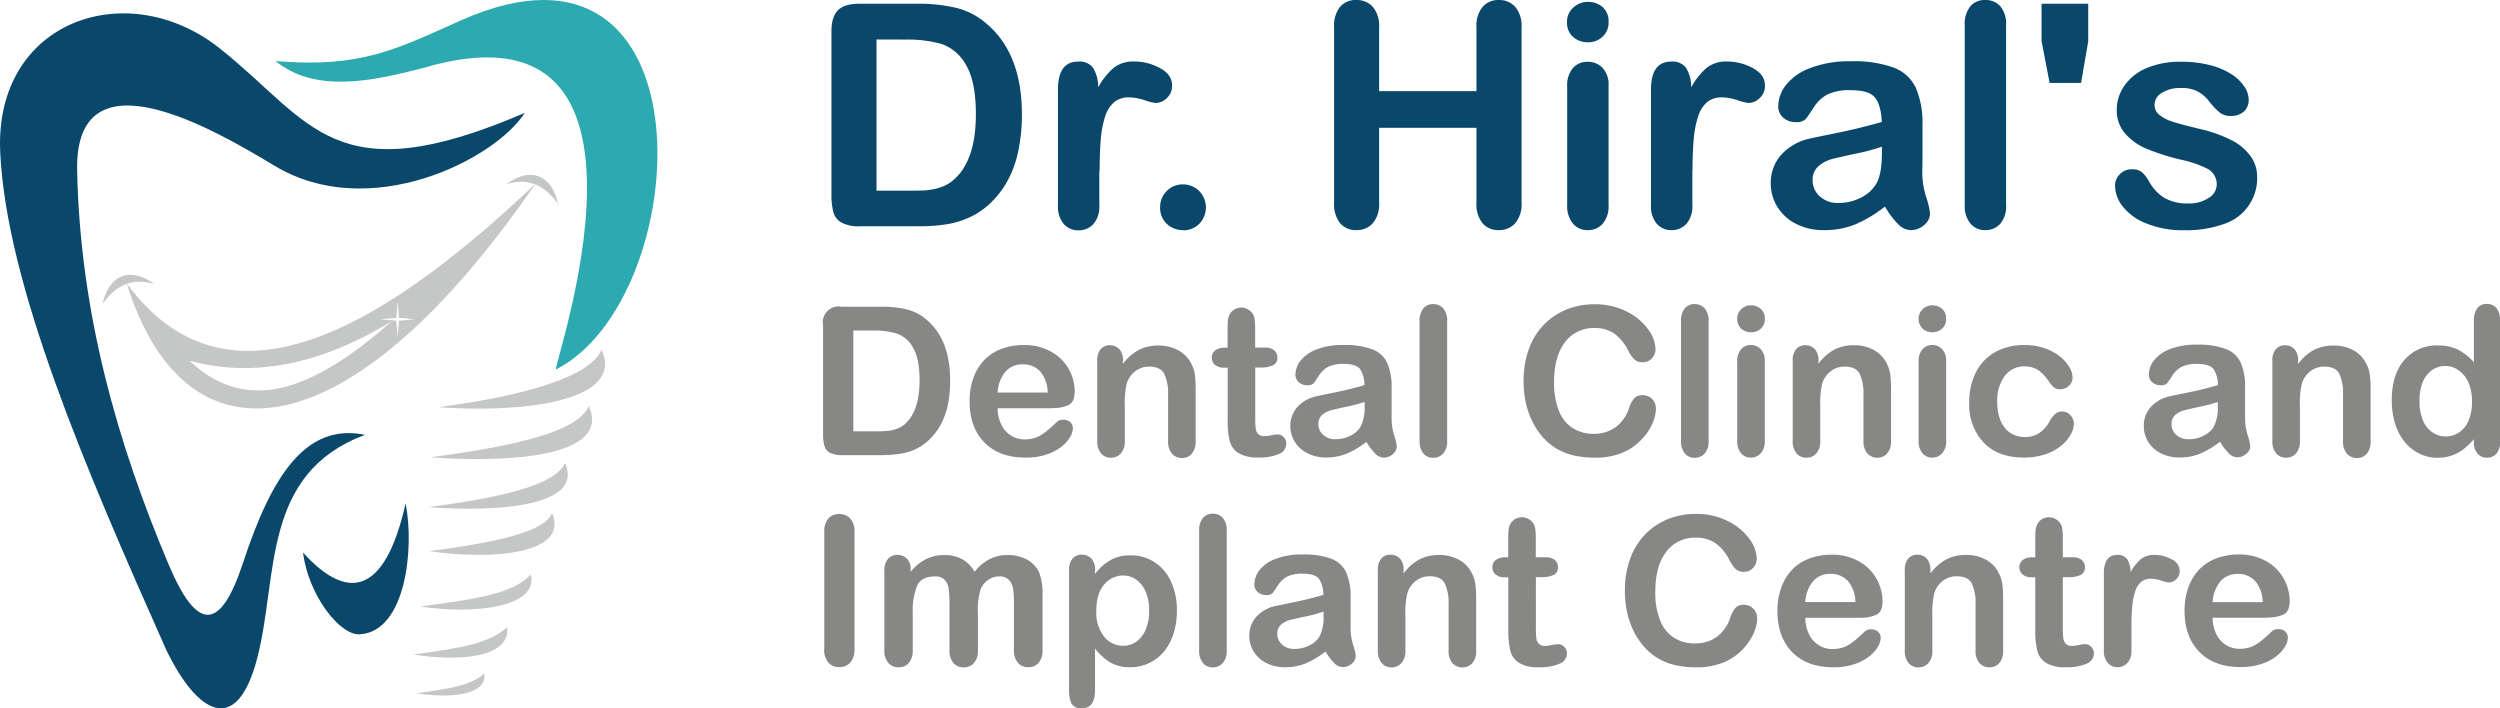 <svg id="Layer_1" data-name="Layer 1" xmlns="http://www.w3.org/2000/svg" viewBox="0 0 572.28 162.14"><title>hiral-dental-logo</title><path d="M208.15,20.29h13.46a36.18,36.18,0,0,1,9,1,16.54,16.54,0,0,1,6.82,3.65q8,6.82,8,20.73A40.94,40.94,0,0,1,244.6,54a24.81,24.81,0,0,1-2.47,6.83,21.13,21.13,0,0,1-4.28,5.44,17.52,17.52,0,0,1-4.49,2.95,20,20,0,0,1-5.23,1.56,40,40,0,0,1-6.31.45H208.37a8.45,8.45,0,0,1-4.25-.85,3.9,3.9,0,0,1-1.85-2.4,14.77,14.77,0,0,1-.44-4V26.61q0-3.33,1.49-4.83c1-1,2.61-1.49,4.83-1.49Zm4,8.18v34.6H220c1.71,0,3.06,0,4-.14a13.48,13.48,0,0,0,3-.69,8.43,8.43,0,0,0,2.71-1.57q5.17-4.38,5.18-15.09,0-7.55-2.28-11.31A10.19,10.19,0,0,0,227,29.49a28.26,28.26,0,0,0-8.07-1Zm51,30v7.92a6.1,6.1,0,0,1-1.35,4.32,4.5,4.5,0,0,1-3.43,1.45,4.36,4.36,0,0,1-3.37-1.46,6.23,6.23,0,0,1-1.32-4.31V39.92c0-4.26,1.55-6.39,4.62-6.39A3.82,3.82,0,0,1,261.74,35a8.27,8.27,0,0,1,1.15,4.43A16.47,16.47,0,0,1,266.38,35a7.22,7.22,0,0,1,4.78-1.49A12.19,12.19,0,0,1,277,35c1.87,1,2.81,2.33,2.81,4a3.75,3.75,0,0,1-1.2,2.88A3.68,3.68,0,0,1,276,43a11.8,11.8,0,0,1-2.51-.64,11.77,11.77,0,0,0-3.54-.64,5.21,5.21,0,0,0-3.4,1.09,7.16,7.16,0,0,0-2.06,3.25,23.4,23.4,0,0,0-1,5.13c-.17,2-.27,4.39-.27,7.24Zm19.16,13.69A5.3,5.3,0,0,0,286,70.7a5.39,5.39,0,0,0,0-7.55,5.16,5.16,0,0,0-3.74-1.51,5,5,0,0,0-3.69,1.53,5.06,5.06,0,0,0-1.5,3.66,5,5,0,0,0,1.57,3.89,5.38,5.38,0,0,0,3.71,1.39ZM327.2,25.68V40.29h22.28V25.68A6.8,6.8,0,0,1,350.89,21a4.72,4.72,0,0,1,3.7-1.57A4.89,4.89,0,0,1,358.35,21a6.72,6.72,0,0,1,1.45,4.71V65.82a6.7,6.7,0,0,1-1.46,4.72,4.88,4.88,0,0,1-3.75,1.57,4.68,4.68,0,0,1-3.72-1.58,6.94,6.94,0,0,1-1.39-4.71V48.69H327.2V65.82a6.7,6.7,0,0,1-1.46,4.72A4.88,4.88,0,0,1,322,72.11a4.72,4.72,0,0,1-3.73-1.58,7,7,0,0,1-1.38-4.71V25.68A6.94,6.94,0,0,1,318.25,21,4.71,4.71,0,0,1,322,19.43,4.91,4.91,0,0,1,325.75,21a6.74,6.74,0,0,1,1.45,4.71Zm52.52,13.23V66.34a6.14,6.14,0,0,1-1.35,4.31,4.47,4.47,0,0,1-3.43,1.46,4.26,4.26,0,0,1-3.38-1.5,6.29,6.29,0,0,1-1.31-4.27V39.2A6.09,6.09,0,0,1,371.56,35a4.36,4.36,0,0,1,3.38-1.42A4.51,4.51,0,0,1,378.37,35a5.54,5.54,0,0,1,1.35,4ZM375,29.11a5,5,0,0,1-3.39-1.21,4.31,4.31,0,0,1-1.4-3.44,4.26,4.26,0,0,1,1.44-3.3,4.88,4.88,0,0,1,3.35-1.3A5,5,0,0,1,378.3,21a4.23,4.23,0,0,1,1.42,3.43,4.32,4.32,0,0,1-1.39,3.42A4.77,4.77,0,0,1,375,29.11Zm23.9,29.31v7.92a6.1,6.1,0,0,1-1.35,4.32,4.5,4.5,0,0,1-3.43,1.45,4.36,4.36,0,0,1-3.37-1.46,6.23,6.23,0,0,1-1.32-4.31V39.92c0-4.26,1.55-6.39,4.62-6.39A3.81,3.81,0,0,1,397.48,35a8.27,8.27,0,0,1,1.15,4.43A16.47,16.47,0,0,1,402.12,35a7.22,7.22,0,0,1,4.78-1.49A12.19,12.19,0,0,1,412.71,35c1.87,1,2.81,2.33,2.81,4a3.75,3.75,0,0,1-1.2,2.88A3.68,3.68,0,0,1,411.73,43a11.8,11.8,0,0,1-2.51-.64,11.77,11.77,0,0,0-3.54-.64,5.21,5.21,0,0,0-3.4,1.09,7.16,7.16,0,0,0-2.06,3.25,23.44,23.44,0,0,0-1,5.13c-.18,2-.28,4.39-.28,7.24Zm44,8.36a29.81,29.81,0,0,1-6.66,4,18.71,18.71,0,0,1-7.21,1.33,13.69,13.69,0,0,1-6.42-1.45,10.53,10.53,0,0,1-4.26-3.9,10.13,10.13,0,0,1-1.5-5.35,9.51,9.51,0,0,1,2.47-6.63,12.31,12.31,0,0,1,6.8-3.69c.59-.15,2.09-.46,4.47-.94s4.44-.93,6.14-1.34,3.54-.89,5.54-1.47q-.18-3.77-1.51-5.51c-.9-1.17-2.74-1.75-5.55-1.75a11.57,11.57,0,0,0-5.44,1,8.77,8.77,0,0,0-3.13,3c-.86,1.34-1.48,2.22-1.84,2.66a3.09,3.09,0,0,1-2.31.64,4,4,0,0,1-2.76-1,3.3,3.3,0,0,1-1.17-2.62,8.09,8.09,0,0,1,1.77-4.87A12.66,12.66,0,0,1,425.9,35a24.69,24.69,0,0,1,9.36-1.54,26.4,26.4,0,0,1,9.84,1.49,9.15,9.15,0,0,1,5,4.67,20.55,20.55,0,0,1,1.48,8.48c0,2.24,0,4.12,0,5.68s0,3.28-.05,5.18a19.18,19.18,0,0,0,.89,5.58,17.32,17.32,0,0,1,.88,3.72A3.46,3.46,0,0,1,452,70.91a4.66,4.66,0,0,1-3.12,1.2A4.17,4.17,0,0,1,446,70.74a20,20,0,0,1-3-4ZM442.31,53a44.87,44.87,0,0,1-6.07,1.61c-2.64.57-4.48,1-5.5,1.26a7.67,7.67,0,0,0-2.92,1.57,4,4,0,0,0-1.39,3.26,4.82,4.82,0,0,0,1.64,3.67,6,6,0,0,0,4.27,1.52,11.1,11.1,0,0,0,5.19-1.24A8.25,8.25,0,0,0,441,61.49q1.29-2.16,1.29-7.11V53Zm18.94,13.31V25.2a6.43,6.43,0,0,1,1.27-4.31,4.31,4.31,0,0,1,3.42-1.46,4.51,4.51,0,0,1,3.47,1.45,6.23,6.23,0,0,1,1.31,4.32V66.34a6.14,6.14,0,0,1-1.34,4.32,4.49,4.49,0,0,1-3.44,1.45,4.26,4.26,0,0,1-3.38-1.5,6.29,6.29,0,0,1-1.31-4.27Zm26.63-27.9h-7.2l-1.84-9.56V20.29h10.68v8.59l-1.64,9.56Zm40.3,21.28a11,11,0,0,1-7.56,11,25.29,25.29,0,0,1-9.08,1.44,22,22,0,0,1-8.76-1.57,12.69,12.69,0,0,1-5.39-3.9,7.88,7.88,0,0,1-1.73-4.7,3.61,3.61,0,0,1,1.12-2.67,3.74,3.74,0,0,1,2.81-1.11,3.31,3.31,0,0,1,2.29.73,8,8,0,0,1,1.53,2,10.31,10.31,0,0,0,3.49,3.79A10.45,10.45,0,0,0,512.44,66a8,8,0,0,0,4.66-1.27,3.57,3.57,0,0,0,1.83-2.91A4,4,0,0,0,517,58.16,23.92,23.92,0,0,0,510.8,56a52,52,0,0,1-8-2.55,13.2,13.2,0,0,1-4.91-3.54,8.06,8.06,0,0,1-1.84-5.38,9.64,9.64,0,0,1,1.69-5.4,11.71,11.71,0,0,1,5-4.05,19.34,19.34,0,0,1,8-1.51,25.66,25.66,0,0,1,6.61.76,16.43,16.43,0,0,1,4.9,2.05,9.92,9.92,0,0,1,3,2.86,5.5,5.5,0,0,1,1,3.06,3.53,3.53,0,0,1-1.1,2.67,4.32,4.32,0,0,1-3.11,1,3.82,3.82,0,0,1-2.49-.83,17.34,17.34,0,0,1-2.35-2.5,8.26,8.26,0,0,0-2.53-2.23,7.93,7.93,0,0,0-4-.83,7.76,7.76,0,0,0-4.27,1.09,3.22,3.22,0,0,0-1.7,2.74,2.93,2.93,0,0,0,1.25,2.44,10.27,10.27,0,0,0,3.37,1.59q2.12.63,5.84,1.53a30.56,30.56,0,0,1,7.21,2.58,11.87,11.87,0,0,1,4.23,3.53A7.77,7.77,0,0,1,528.18,59.72Z" transform="translate(-11.5 -19.43)" style="fill:#09476b;fill-rule:evenodd"/><path d="M204.17,89.64h9a24.35,24.35,0,0,1,6,.64,11.09,11.09,0,0,1,4.55,2.44Q229,97.27,229,106.54a27.4,27.4,0,0,1-.53,5.58,16.65,16.65,0,0,1-1.65,4.56,14.2,14.2,0,0,1-2.85,3.63,11.87,11.87,0,0,1-3,2,13.07,13.07,0,0,1-3.49,1,26.68,26.68,0,0,1-4.21.3h-9a5.75,5.75,0,0,1-2.83-.56,2.63,2.63,0,0,1-1.23-1.6,9.85,9.85,0,0,1-.3-2.68V93.85a3.61,3.61,0,0,1,4.22-4.21Zm2.67,5.45v23.07h5.21a26.78,26.78,0,0,0,2.69-.1,8.24,8.24,0,0,0,2-.46,5.49,5.49,0,0,0,1.8-1Q222,113.64,222,106.5q0-5-1.52-7.54a6.78,6.78,0,0,0-3.74-3.19,18.74,18.74,0,0,0-5.38-.68Zm45.41,17.8H239.87a8.51,8.51,0,0,0,.87,3.8,5.84,5.84,0,0,0,5.34,3.32,7.41,7.41,0,0,0,2.07-.27,6.22,6.22,0,0,0,1.82-.83,12,12,0,0,0,1.62-1.22c.5-.44,1.14-1,1.93-1.76a2.08,2.08,0,0,1,1.39-.42,2.28,2.28,0,0,1,1.58.54,1.91,1.91,0,0,1,.6,1.5,4.2,4.2,0,0,1-.67,2,8.05,8.05,0,0,1-2,2.19,11.6,11.6,0,0,1-3.41,1.75,14.73,14.73,0,0,1-4.71.69q-6.09,0-9.47-3.48t-3.38-9.42a15.68,15.68,0,0,1,.83-5.21,11.5,11.5,0,0,1,2.43-4.11,10.54,10.54,0,0,1,3.94-2.63,14.09,14.09,0,0,1,5.18-.91,12.29,12.29,0,0,1,6.36,1.56,10.24,10.24,0,0,1,4,4,10.65,10.65,0,0,1,1.32,5.06c0,1.58-.46,2.62-1.37,3.1a8.66,8.66,0,0,1-3.84.7Zm-12.38-3.61h11.47a7.68,7.68,0,0,0-1.75-4.85,5.26,5.26,0,0,0-4-1.6,5.08,5.08,0,0,0-3.89,1.63,8.16,8.16,0,0,0-1.84,4.82ZM268.53,102v.77a11,11,0,0,1,3.65-3.24,9.7,9.7,0,0,1,4.56-1,9.16,9.16,0,0,1,4.47,1.09,6.86,6.86,0,0,1,3,3.08,7.47,7.47,0,0,1,.81,2.51,26.47,26.47,0,0,1,.18,3.42v11.78a4.17,4.17,0,0,1-.87,2.87,2.86,2.86,0,0,1-2.26,1,3,3,0,0,1-2.3-1,4.17,4.17,0,0,1-.88-2.85V109.79A10.58,10.58,0,0,0,278,105c-.58-1.1-1.73-1.65-3.46-1.65a5.13,5.13,0,0,0-3.09,1,5.77,5.77,0,0,0-2,2.77,19.65,19.65,0,0,0-.47,5.28v7.93a4.12,4.12,0,0,1-.89,2.88,3,3,0,0,1-2.29,1,2.87,2.87,0,0,1-2.25-1,4.17,4.17,0,0,1-.88-2.85V102.05a4,4,0,0,1,.78-2.69,2.74,2.74,0,0,1,2.16-.9,2.92,2.92,0,0,1,1.5.4,2.74,2.74,0,0,1,1.07,1.18,4.16,4.16,0,0,1,.41,1.92ZM291.81,99h.7v-3.8c0-1,0-1.82.08-2.4a3.39,3.39,0,0,1,.45-1.49,2.73,2.73,0,0,1,1.07-1.06,3,3,0,0,1,1.55-.41,3.1,3.1,0,0,1,2.16.9,2.72,2.72,0,0,1,.83,1.48,14,14,0,0,1,.17,2.47V99h2.32a3,3,0,0,1,2.05.64,2.09,2.09,0,0,1,.71,1.62,1.82,1.82,0,0,1-1,1.79,6.48,6.48,0,0,1-2.88.51h-1.18v11.62a19,19,0,0,0,.1,2.29,2.28,2.28,0,0,0,.56,1.3,1.93,1.93,0,0,0,1.48.5,8.15,8.15,0,0,0,1.5-.2,8,8,0,0,1,1.48-.2,1.91,1.91,0,0,1,1.38.62,2.07,2.07,0,0,1,.61,1.52,2.52,2.52,0,0,1-1.66,2.33,11.16,11.16,0,0,1-4.8.81,8.3,8.3,0,0,1-4.49-1,4.63,4.63,0,0,1-2-2.76,19,19,0,0,1-.47-4.7V103.59h-.83a3,3,0,0,1-2.09-.65,2.12,2.12,0,0,1-.72-1.65,2,2,0,0,1,.75-1.62,3.34,3.34,0,0,1,2.19-.64Zm32.44,21.6a19.8,19.8,0,0,1-4.44,2.67,12.53,12.53,0,0,1-4.81.88,9.15,9.15,0,0,1-4.28-1,7.08,7.08,0,0,1-2.84-2.6,6.82,6.82,0,0,1-1-3.57,6.35,6.35,0,0,1,1.64-4.42,8.22,8.22,0,0,1,4.53-2.46c.4-.1,1.4-.3,3-.63s2.95-.61,4.09-.89,2.36-.59,3.69-1a6.53,6.53,0,0,0-1-3.67c-.6-.78-1.82-1.17-3.7-1.17a7.67,7.67,0,0,0-3.62.67,5.82,5.82,0,0,0-2.09,2c-.58.89-1,1.48-1.22,1.77a2,2,0,0,1-1.55.43,2.68,2.68,0,0,1-1.84-.69,2.24,2.24,0,0,1-.77-1.75A5.4,5.4,0,0,1,309.2,102a8.53,8.53,0,0,1,3.69-2.59,16.63,16.63,0,0,1,6.24-1,17.8,17.8,0,0,1,6.56,1,6.13,6.13,0,0,1,3.37,3.12,13.75,13.75,0,0,1,1,5.66c0,1.48,0,2.74,0,3.78s0,2.19,0,3.45a12.85,12.85,0,0,0,.59,3.72,11.17,11.17,0,0,1,.59,2.48,2.3,2.3,0,0,1-.91,1.77,3.07,3.07,0,0,1-2.08.8,2.81,2.81,0,0,1-1.93-.91,13.2,13.2,0,0,1-2-2.64Zm-.42-9.16a30.65,30.65,0,0,1-4,1.07c-1.77.38-3,.67-3.67.84a5.15,5.15,0,0,0-1.95,1,2.7,2.7,0,0,0-.92,2.18,3.18,3.18,0,0,0,1.09,2.44,4,4,0,0,0,2.85,1,7.35,7.35,0,0,0,3.45-.83,5.44,5.44,0,0,0,2.33-2.12,9.75,9.75,0,0,0,.86-4.74v-.9Zm12.63,8.87V92.91a4.24,4.24,0,0,1,.85-2.87,2.84,2.84,0,0,1,2.27-1,3,3,0,0,1,2.31,1,4.12,4.12,0,0,1,.88,2.88v27.43a4.12,4.12,0,0,1-.89,2.88,3,3,0,0,1-2.3,1,2.86,2.86,0,0,1-2.25-1,4.22,4.22,0,0,1-.87-2.85Zm54.11-7.46a8.9,8.9,0,0,1-.8,3.51,12.43,12.43,0,0,1-2.52,3.7,12.77,12.77,0,0,1-4.37,3,15.91,15.91,0,0,1-6.22,1.13,21.88,21.88,0,0,1-4.89-.5,13.77,13.77,0,0,1-4-1.59,13.63,13.63,0,0,1-3.31-2.83,17.08,17.08,0,0,1-2.29-3.58,18.63,18.63,0,0,1-1.42-4.23,22.85,22.85,0,0,1-.48-4.78,21,21,0,0,1,1.2-7.34,15.58,15.58,0,0,1,3.41-5.55,15.12,15.12,0,0,1,5.22-3.51,16.94,16.94,0,0,1,6.37-1.2,15.91,15.91,0,0,1,7.35,1.64,13.2,13.2,0,0,1,4.93,4.07,8,8,0,0,1,1.72,4.57,3,3,0,0,1-.84,2.09,2.63,2.63,0,0,1-2,.9,2.79,2.79,0,0,1-2-.63,8.06,8.06,0,0,1-1.47-2.16A10.64,10.64,0,0,0,381,95.77a7.75,7.75,0,0,0-4.48-1.25,8.16,8.16,0,0,0-6.76,3.22c-1.67,2.15-2.51,5.21-2.51,9.16a17.1,17.1,0,0,0,1.11,6.6,8.36,8.36,0,0,0,3.15,3.93,8.75,8.75,0,0,0,4.78,1.3,8.28,8.28,0,0,0,5-1.48,8.81,8.81,0,0,0,3.1-4.32,7.11,7.11,0,0,1,1.09-2.19,2.45,2.45,0,0,1,2.08-.85,2.93,2.93,0,0,1,2.11.86,2.87,2.87,0,0,1,.88,2.13Zm5.74,7.46V92.91a4.24,4.24,0,0,1,.85-2.87,2.84,2.84,0,0,1,2.27-1,3,3,0,0,1,2.31,1,4.12,4.12,0,0,1,.88,2.88v27.43a4.12,4.12,0,0,1-.89,2.88,3,3,0,0,1-2.3,1,2.86,2.86,0,0,1-2.25-1,4.22,4.22,0,0,1-.87-2.85Zm19.17-18.29v18.29a4.08,4.08,0,0,1-.9,2.87,3,3,0,0,1-2.29,1,2.86,2.86,0,0,1-2.25-1,4.22,4.22,0,0,1-.87-2.85v-18.1a4.06,4.06,0,0,1,.87-2.83,2.92,2.92,0,0,1,2.25-1,3,3,0,0,1,2.29,1,3.69,3.69,0,0,1,.9,2.64Zm-3.12-6.53a3.35,3.35,0,0,1-2.26-.81,3.14,3.14,0,0,1,0-4.49,3.21,3.21,0,0,1,2.23-.87,3.31,3.31,0,0,1,2.17.78,2.79,2.79,0,0,1,1,2.29,2.92,2.92,0,0,1-.92,2.28,3.24,3.24,0,0,1-2.2.82Zm15.4,6.44v.77a11,11,0,0,1,3.65-3.24,9.7,9.7,0,0,1,4.56-1,9.19,9.19,0,0,1,4.47,1.09,6.86,6.86,0,0,1,2.95,3.08,7.7,7.7,0,0,1,.81,2.51,26.47,26.47,0,0,1,.18,3.42v11.78a4.17,4.17,0,0,1-.87,2.87,2.89,2.89,0,0,1-2.26,1,3,3,0,0,1-2.3-1,4.17,4.17,0,0,1-.88-2.85V109.79a10.58,10.58,0,0,0-.87-4.79c-.58-1.1-1.73-1.65-3.46-1.65a5.1,5.1,0,0,0-3.09,1,5.77,5.77,0,0,0-2,2.77,19.65,19.65,0,0,0-.47,5.28v7.93a4.12,4.12,0,0,1-.89,2.88,3,3,0,0,1-2.3,1,2.85,2.85,0,0,1-2.24-1,4.17,4.17,0,0,1-.88-2.85V102.05a4,4,0,0,1,.78-2.69,2.73,2.73,0,0,1,2.15-.9,3,3,0,0,1,1.51.4,2.8,2.8,0,0,1,1.07,1.18,4.16,4.16,0,0,1,.41,1.92Zm29.24.09v18.29a4.08,4.08,0,0,1-.9,2.87,3,3,0,0,1-2.28,1,2.86,2.86,0,0,1-2.26-1,4.28,4.28,0,0,1-.87-2.85v-18.1a4.11,4.11,0,0,1,.87-2.83,2.93,2.93,0,0,1,2.26-1,3,3,0,0,1,2.28,1,3.69,3.69,0,0,1,.9,2.64Zm-3.12-6.53a3.31,3.31,0,0,1-2.25-.81,3.13,3.13,0,0,1,0-4.49,3.21,3.21,0,0,1,2.23-.87,3.35,3.35,0,0,1,2.18.78,2.82,2.82,0,0,1,.94,2.29,2.88,2.88,0,0,1-.92,2.28,3.24,3.24,0,0,1-2.2.82Zm32.36,20.84a5.34,5.34,0,0,1-.71,2.52,8.36,8.36,0,0,1-2.15,2.56,11,11,0,0,1-3.65,2,15.33,15.33,0,0,1-5,.75q-5.86,0-9.15-3.42a12.64,12.64,0,0,1-3.3-9.17,15.15,15.15,0,0,1,1.51-6.88,10.81,10.81,0,0,1,4.36-4.62A13.47,13.47,0,0,1,475,98.42a13.23,13.23,0,0,1,4.5.72A11.71,11.71,0,0,1,483,101a9,9,0,0,1,2.17,2.42,4.81,4.81,0,0,1,.76,2.41,2.53,2.53,0,0,1-.85,1.93,2.9,2.9,0,0,1-2.05.78,2.08,2.08,0,0,1-1.31-.4,7,7,0,0,1-1.17-1.31,9.66,9.66,0,0,0-2.42-2.64,5.53,5.53,0,0,0-3.21-.88,5.43,5.43,0,0,0-4.51,2.19,9.41,9.41,0,0,0-1.72,6,11.72,11.72,0,0,0,.44,3.28,7.2,7.2,0,0,0,1.28,2.55,5.35,5.35,0,0,0,2,1.59,6,6,0,0,0,2.6.55,5.81,5.81,0,0,0,3.25-.88,7.59,7.59,0,0,0,2.4-2.69,6,6,0,0,1,1.25-1.66,2.39,2.39,0,0,1,1.65-.61,2.44,2.44,0,0,1,1.92.89,2.84,2.84,0,0,1,.76,1.87Zm33.36,4.27a19.58,19.58,0,0,1-4.44,2.67,12.49,12.49,0,0,1-4.81.88,9.15,9.15,0,0,1-4.28-1,7,7,0,0,1-2.83-2.6,6.73,6.73,0,0,1-1-3.57,6.35,6.35,0,0,1,1.64-4.42,8.21,8.21,0,0,1,4.54-2.46c.39-.1,1.39-.3,3-.63s3-.61,4.09-.89,2.36-.59,3.69-1a6.62,6.62,0,0,0-1-3.67c-.61-.78-1.83-1.17-3.71-1.17a7.67,7.67,0,0,0-3.62.67,5.82,5.82,0,0,0-2.09,2c-.57.89-1,1.48-1.22,1.77a2,2,0,0,1-1.54.43,2.69,2.69,0,0,1-1.85-.69,2.24,2.24,0,0,1-.77-1.75,5.35,5.35,0,0,1,1.18-3.25,8.44,8.44,0,0,1,3.68-2.59,16.63,16.63,0,0,1,6.24-1,17.8,17.8,0,0,1,6.56,1,6.13,6.13,0,0,1,3.37,3.12,13.75,13.75,0,0,1,1,5.66c0,1.48,0,2.74,0,3.78s0,2.19,0,3.45a12.85,12.85,0,0,0,.59,3.72,11.17,11.17,0,0,1,.59,2.48,2.3,2.3,0,0,1-.91,1.77,3.07,3.07,0,0,1-2.08.8,2.77,2.77,0,0,1-1.92-.91,12.84,12.84,0,0,1-2-2.64Zm-.42-9.16a30.65,30.65,0,0,1-4,1.07c-1.76.38-3,.67-3.67.84a5.15,5.15,0,0,0-2,1,2.73,2.73,0,0,0-.92,2.18,3.18,3.18,0,0,0,1.09,2.44,4,4,0,0,0,2.85,1,7.33,7.33,0,0,0,3.45-.83,5.44,5.44,0,0,0,2.33-2.12,9.75,9.75,0,0,0,.86-4.74v-.9ZM537.54,102v.77a11,11,0,0,1,3.65-3.24,9.7,9.7,0,0,1,4.56-1,9.23,9.23,0,0,1,4.48,1.09,6.89,6.89,0,0,1,2.94,3.08,7.47,7.47,0,0,1,.81,2.51,26.47,26.47,0,0,1,.18,3.42v11.78a4.17,4.17,0,0,1-.87,2.87,2.86,2.86,0,0,1-2.26,1,3,3,0,0,1-2.3-1,4.17,4.17,0,0,1-.88-2.85V109.79A10.58,10.58,0,0,0,547,105c-.58-1.1-1.73-1.65-3.46-1.65a5.13,5.13,0,0,0-3.09,1,5.77,5.77,0,0,0-2,2.77,19.65,19.65,0,0,0-.47,5.28v7.93a4.12,4.12,0,0,1-.89,2.88,3,3,0,0,1-2.29,1,2.89,2.89,0,0,1-2.25-1,4.17,4.17,0,0,1-.88-2.85V102.05a4,4,0,0,1,.78-2.69,2.74,2.74,0,0,1,2.16-.9,2.92,2.92,0,0,1,1.5.4,2.74,2.74,0,0,1,1.07,1.18,4.16,4.16,0,0,1,.41,1.92Zm40.26,18.61v-.63a15.68,15.68,0,0,1-2.52,2.38,9.42,9.42,0,0,1-2.69,1.39,10,10,0,0,1-3.16.47,9.32,9.32,0,0,1-4.2-1,9.71,9.71,0,0,1-3.36-2.75,12.48,12.48,0,0,1-2.14-4.19,18.07,18.07,0,0,1-.73-5.21q0-5.92,2.9-9.25a9.67,9.67,0,0,1,7.62-3.31,10.29,10.29,0,0,1,4.61.94,12.84,12.84,0,0,1,3.67,2.9V93a4.81,4.81,0,0,1,.77-3,2.66,2.66,0,0,1,2.22-1A2.78,2.78,0,0,1,583,90a4.14,4.14,0,0,1,.78,2.7v27.89a3.86,3.86,0,0,1-.84,2.71,2.82,2.82,0,0,1-2.15.9,2.75,2.75,0,0,1-2.15-.94,3.87,3.87,0,0,1-.84-2.67Zm-12.44-9.29a10.9,10.9,0,0,0,.8,4.39,6.05,6.05,0,0,0,2.19,2.71,5.42,5.42,0,0,0,3,.92,5.67,5.67,0,0,0,3-.87,6.07,6.07,0,0,0,2.2-2.66,10.92,10.92,0,0,0,.82-4.49,10.59,10.59,0,0,0-.82-4.33,6.46,6.46,0,0,0-2.23-2.78,5.22,5.22,0,0,0-3.07-1,5.15,5.15,0,0,0-3.1,1,6.43,6.43,0,0,0-2.12,2.82A11.54,11.54,0,0,0,565.36,111.28Z" transform="translate(-11.5 -19.43)" style="fill:#878786;fill-rule:evenodd"/><path d="M200.19,168V141.22a4.5,4.5,0,0,1,.95-3.12,3.17,3.17,0,0,1,2.46-1,3.27,3.27,0,0,1,2.51,1,4.47,4.47,0,0,1,1,3.14V168a4.49,4.49,0,0,1-1,3.14,3.25,3.25,0,0,1-2.51,1,3.16,3.16,0,0,1-2.44-1,4.54,4.54,0,0,1-1-3.14Zm35.17-8.21v8.41a4.28,4.28,0,0,1-.91,3,3,3,0,0,1-2.38,1,3,3,0,0,1-2.32-1,4.33,4.33,0,0,1-.9-3V158.1a31.77,31.77,0,0,0-.16-3.7,4,4,0,0,0-.88-2.17,2.84,2.84,0,0,0-2.28-.85q-3.1,0-4.09,2.14a15.05,15.05,0,0,0-1,6.11v8.55a4.4,4.4,0,0,1-.89,3,3,3,0,0,1-2.34,1,3,3,0,0,1-2.35-1,4.3,4.3,0,0,1-.92-3v-18.1a4,4,0,0,1,.83-2.71,2.75,2.75,0,0,1,2.16-.92,2.93,2.93,0,0,1,2.16.87,3.2,3.2,0,0,1,.87,2.39v.61a10.89,10.89,0,0,1,3.52-2.9,9.25,9.25,0,0,1,4.17-.93,8.34,8.34,0,0,1,4.1.95,7.4,7.4,0,0,1,2.83,2.88,10.92,10.92,0,0,1,3.43-2.88,8.71,8.71,0,0,1,4.06-.95,9.22,9.22,0,0,1,4.47,1,6.61,6.61,0,0,1,2.81,2.92,13.62,13.62,0,0,1,.8,5.4v12.35a4.33,4.33,0,0,1-.9,3,3,3,0,0,1-2.38,1,3,3,0,0,1-2.35-1,4.3,4.3,0,0,1-.92-3V157.54a23.68,23.68,0,0,0-.17-3.26,3.81,3.81,0,0,0-.94-2.07,3,3,0,0,0-2.32-.83,4.21,4.21,0,0,0-2.38.75,5.05,5.05,0,0,0-1.75,2,15.67,15.67,0,0,0-.69,5.65Zm26.8-9.76v.76a12.57,12.57,0,0,1,3.71-3.24,9,9,0,0,1,4.35-1A10.05,10.05,0,0,1,275.6,148a10.4,10.4,0,0,1,3.88,4.4,15.39,15.39,0,0,1,1.42,6.86,16.65,16.65,0,0,1-.82,5.36,12,12,0,0,1-2.26,4.11,10,10,0,0,1-7.6,3.44,8.88,8.88,0,0,1-4.55-1.09,13.09,13.09,0,0,1-3.51-3.2v9.51q0,4.17-3,4.17a2.42,2.42,0,0,1-2.36-1.07,6.75,6.75,0,0,1-.58-3.14V150a4,4,0,0,1,.79-2.7,2.73,2.73,0,0,1,2.15-.89,2.87,2.87,0,0,1,2.19.91,3.82,3.82,0,0,1,.85,2.65Zm12.39,9.2a10.91,10.91,0,0,0-.77-4.3,6.36,6.36,0,0,0-2.11-2.76,5.1,5.1,0,0,0-3-1,5.62,5.62,0,0,0-4.41,2.06q-1.8,2.07-1.8,6.07a8.75,8.75,0,0,0,1.78,5.86,5.59,5.59,0,0,0,4.43,2.1,5.07,5.07,0,0,0,2.91-.92,6.42,6.42,0,0,0,2.16-2.73,10.94,10.94,0,0,0,.81-4.42ZM286,168.32V140.89a4.29,4.29,0,0,1,.85-2.87,2.85,2.85,0,0,1,2.28-1,3,3,0,0,1,2.31,1,4.14,4.14,0,0,1,.87,2.87v27.43a4.1,4.1,0,0,1-.89,2.88,3,3,0,0,1-2.29,1,2.84,2.84,0,0,1-2.26-1,4.24,4.24,0,0,1-.87-2.85Zm28.85.3a20.11,20.11,0,0,1-4.44,2.66,12.34,12.34,0,0,1-4.81.89,9.16,9.16,0,0,1-4.28-1,7.08,7.08,0,0,1-2.84-2.6,6.79,6.79,0,0,1-1-3.57,6.35,6.35,0,0,1,1.64-4.42,8.28,8.28,0,0,1,4.53-2.46l3-.62c1.59-.33,2.95-.62,4.09-.9s2.36-.59,3.69-1a6.56,6.56,0,0,0-1-3.67c-.6-.78-1.82-1.17-3.7-1.17a7.53,7.53,0,0,0-3.62.68,5.79,5.79,0,0,0-2.09,2c-.57.9-1,1.48-1.22,1.77a2,2,0,0,1-1.55.43,2.68,2.68,0,0,1-1.84-.69,2.22,2.22,0,0,1-.77-1.75,5.43,5.43,0,0,1,1.17-3.25,8.53,8.53,0,0,1,3.69-2.59,16.63,16.63,0,0,1,6.24-1,17.57,17.57,0,0,1,6.56,1,6.09,6.09,0,0,1,3.37,3.12,13.7,13.7,0,0,1,1,5.65c0,1.49,0,2.74,0,3.78s0,2.19,0,3.46a12.79,12.79,0,0,0,.59,3.71,11.33,11.33,0,0,1,.59,2.49,2.31,2.31,0,0,1-.91,1.77,3.12,3.12,0,0,1-2.08.8,2.77,2.77,0,0,1-1.92-.91,13.41,13.41,0,0,1-2-2.64Zm-.42-9.17a32,32,0,0,1-4,1.08c-1.77.38-3,.66-3.67.83a5.18,5.18,0,0,0-1.95,1,2.67,2.67,0,0,0-.92,2.17,3.22,3.22,0,0,0,1.09,2.45,4,4,0,0,0,2.85,1,7.47,7.47,0,0,0,3.45-.82,5.52,5.52,0,0,0,2.33-2.13,9.75,9.75,0,0,0,.86-4.74v-.9Zm18.36-9.51v.77a10.94,10.94,0,0,1,3.65-3.23,9.7,9.7,0,0,1,4.56-1,9.05,9.05,0,0,1,4.47,1.09,6.89,6.89,0,0,1,2.95,3.07,7.7,7.7,0,0,1,.81,2.51,26.64,26.64,0,0,1,.18,3.43v11.77a4.2,4.2,0,0,1-.87,2.88,3.13,3.13,0,0,1-4.56,0,4.14,4.14,0,0,1-.88-2.85V157.77a10.53,10.53,0,0,0-.87-4.78c-.58-1.1-1.73-1.65-3.46-1.65a5.16,5.16,0,0,0-3.09,1,5.8,5.8,0,0,0-2,2.78,19.6,19.6,0,0,0-.47,5.28v7.92a4.1,4.1,0,0,1-.89,2.88,3,3,0,0,1-2.3,1,2.84,2.84,0,0,1-2.24-1,4.14,4.14,0,0,1-.88-2.85V150a4,4,0,0,1,.78-2.7,2.75,2.75,0,0,1,2.15-.89,2.93,2.93,0,0,1,1.51.39,2.74,2.74,0,0,1,1.07,1.18,4.16,4.16,0,0,1,.41,1.92ZM356.05,147h.7v-3.81c0-1,0-1.82.08-2.39a3.4,3.4,0,0,1,.45-1.5,2.79,2.79,0,0,1,1.07-1.06,3,3,0,0,1,1.55-.4,3.11,3.11,0,0,1,2.16.9,2.65,2.65,0,0,1,.83,1.48,14,14,0,0,1,.17,2.47V147h2.32a3,3,0,0,1,2.05.63,2.11,2.11,0,0,1,.71,1.63,1.83,1.83,0,0,1-1,1.79,6.5,6.5,0,0,1-2.88.5h-1.18V163.2a18.86,18.86,0,0,0,.1,2.28,2.28,2.28,0,0,0,.56,1.3,1.91,1.91,0,0,0,1.48.5,7.36,7.36,0,0,0,1.5-.2,9,9,0,0,1,1.48-.2,1.91,1.91,0,0,1,1.38.62,2.07,2.07,0,0,1,.61,1.52,2.51,2.51,0,0,1-1.66,2.33,11.14,11.14,0,0,1-4.8.82,8.21,8.21,0,0,1-4.49-1,4.6,4.6,0,0,1-2-2.76,19,19,0,0,1-.47-4.7V151.57h-.83a3,3,0,0,1-2.09-.65,2.1,2.1,0,0,1-.72-1.64,2.05,2.05,0,0,1,.75-1.63,3.34,3.34,0,0,1,2.19-.63Zm57.7,13.85a8.94,8.94,0,0,1-.8,3.51,12.57,12.57,0,0,1-2.51,3.7,12.81,12.81,0,0,1-4.38,3,15.91,15.91,0,0,1-6.22,1.13,21.7,21.7,0,0,1-4.88-.51,13.72,13.72,0,0,1-4-1.59,13.4,13.4,0,0,1-3.3-2.83,17,17,0,0,1-2.3-3.57,19.22,19.22,0,0,1-1.42-4.24,22.82,22.82,0,0,1-.48-4.77,21,21,0,0,1,1.2-7.34,15.64,15.64,0,0,1,3.42-5.56,15,15,0,0,1,5.21-3.51,16.94,16.94,0,0,1,6.37-1.2A15.88,15.88,0,0,1,407,138.7a13.39,13.39,0,0,1,4.94,4.06,8.08,8.08,0,0,1,1.71,4.57,3,3,0,0,1-.84,2.09,2.62,2.62,0,0,1-2,.9,2.81,2.81,0,0,1-2-.62,8.75,8.75,0,0,1-1.47-2.16,10.53,10.53,0,0,0-3.16-3.78,7.78,7.78,0,0,0-4.49-1.25,8.1,8.1,0,0,0-6.75,3.22q-2.52,3.22-2.52,9.16a16.81,16.81,0,0,0,1.12,6.59,8.23,8.23,0,0,0,3.14,3.93,8.67,8.67,0,0,0,4.78,1.3,8.4,8.4,0,0,0,5-1.47,8.93,8.93,0,0,0,3.09-4.33,7.22,7.22,0,0,1,1.09-2.19,2.45,2.45,0,0,1,2.08-.84,2.87,2.87,0,0,1,2.11.86,2.84,2.84,0,0,1,.88,2.13Zm23.39,0H424.76a8.42,8.42,0,0,0,.87,3.81A5.85,5.85,0,0,0,431,168a7.06,7.06,0,0,0,2.07-.27,6.46,6.46,0,0,0,1.82-.83,12.7,12.7,0,0,0,1.62-1.22c.5-.43,1.14-1,1.93-1.76a2,2,0,0,1,1.39-.42,2.31,2.31,0,0,1,1.58.54,1.92,1.92,0,0,1,.6,1.5,4.17,4.17,0,0,1-.67,2,8,8,0,0,1-2,2.19,11.19,11.19,0,0,1-3.4,1.75,14.49,14.49,0,0,1-4.71.7c-4.07,0-7.22-1.16-9.48-3.48s-3.38-5.46-3.38-9.43a15.58,15.58,0,0,1,.84-5.2,11.52,11.52,0,0,1,2.42-4.12,10.6,10.6,0,0,1,3.94-2.62,14.14,14.14,0,0,1,5.19-.92,12.19,12.19,0,0,1,6.36,1.57,10.25,10.25,0,0,1,4,4.05,10.61,10.61,0,0,1,1.32,5c0,1.59-.46,2.62-1.37,3.1a8.52,8.52,0,0,1-3.84.7Zm-12.38-3.6h11.47a7.66,7.66,0,0,0-1.75-4.85,5.24,5.24,0,0,0-4-1.61,5.09,5.09,0,0,0-3.89,1.63,8.1,8.1,0,0,0-1.84,4.83Zm28.65-7.33v.77a11.06,11.06,0,0,1,3.66-3.23,9.69,9.69,0,0,1,4.55-1,9.09,9.09,0,0,1,4.48,1.09,6.87,6.87,0,0,1,2.94,3.07,7.49,7.49,0,0,1,.82,2.51,26.64,26.64,0,0,1,.18,3.43v11.77a4.2,4.2,0,0,1-.87,2.88,3.13,3.13,0,0,1-4.56,0,4.14,4.14,0,0,1-.88-2.85V157.77a10.53,10.53,0,0,0-.87-4.78c-.58-1.1-1.73-1.65-3.47-1.65a5.15,5.15,0,0,0-3.08,1,5.67,5.67,0,0,0-2,2.78,19.6,19.6,0,0,0-.47,5.28v7.92a4.1,4.1,0,0,1-.89,2.88,3,3,0,0,1-2.3,1,2.83,2.83,0,0,1-2.24-1,4.14,4.14,0,0,1-.88-2.85V150a4,4,0,0,1,.78-2.7,2.74,2.74,0,0,1,2.15-.89,3,3,0,0,1,1.51.39A2.8,2.8,0,0,1,453,148a4.16,4.16,0,0,1,.4,1.92ZM476.7,147h.7v-3.81c0-1,0-1.82.07-2.39a3.53,3.53,0,0,1,.46-1.5,2.84,2.84,0,0,1,1.06-1.06,3,3,0,0,1,1.55-.4,3.12,3.12,0,0,1,2.17.9,2.7,2.7,0,0,1,.82,1.48,12.92,12.92,0,0,1,.18,2.47V147H486a3,3,0,0,1,2.05.63,2.09,2.09,0,0,1,.72,1.63,1.85,1.85,0,0,1-1,1.79,6.53,6.53,0,0,1-2.88.5h-1.18V163.2a18.86,18.86,0,0,0,.1,2.28,2.34,2.34,0,0,0,.55,1.3,1.94,1.94,0,0,0,1.48.5,7.36,7.36,0,0,0,1.51-.2,9,9,0,0,1,1.47-.2,1.92,1.92,0,0,1,1.39.62,2.07,2.07,0,0,1,.61,1.52,2.53,2.53,0,0,1-1.66,2.33,11.17,11.17,0,0,1-4.8.82,8.18,8.18,0,0,1-4.49-1,4.6,4.6,0,0,1-2-2.76,18.54,18.54,0,0,1-.47-4.7V151.57h-.83a3,3,0,0,1-2.09-.65,2.19,2.19,0,0,1,0-3.27,3.33,3.33,0,0,1,2.19-.63Zm22.71,16v5.28a4.06,4.06,0,0,1-.9,2.88,3,3,0,0,1-2.28,1,2.93,2.93,0,0,1-2.25-1,4.2,4.2,0,0,1-.88-2.88V150.71q0-4.26,3.08-4.26a2.57,2.57,0,0,1,2.26,1,5.53,5.53,0,0,1,.77,2.95,11.3,11.3,0,0,1,2.32-2.95,4.85,4.85,0,0,1,3.19-1,8.19,8.19,0,0,1,3.87,1,3,3,0,0,1,1.87,2.65,2.53,2.53,0,0,1-.79,1.92,2.5,2.5,0,0,1-1.73.75,7.76,7.76,0,0,1-1.68-.43,8,8,0,0,0-2.35-.43,3.47,3.47,0,0,0-2.27.73,4.65,4.65,0,0,0-1.37,2.17,14.69,14.69,0,0,0-.67,3.42c-.12,1.32-.19,2.92-.19,4.82Zm31-2.17H518a8.29,8.29,0,0,0,.87,3.81,5.82,5.82,0,0,0,5.33,3.31,7.18,7.18,0,0,0,2.08-.27,6.46,6.46,0,0,0,1.82-.83,12.7,12.7,0,0,0,1.62-1.22c.5-.43,1.14-1,1.93-1.76a2,2,0,0,1,1.38-.42,2.28,2.28,0,0,1,1.58.54,1.89,1.89,0,0,1,.6,1.5,4.17,4.17,0,0,1-.67,2,7.76,7.76,0,0,1-2,2.19,11.19,11.19,0,0,1-3.4,1.75,14.51,14.51,0,0,1-4.72.7q-6.09,0-9.47-3.48t-3.38-9.43a15.84,15.84,0,0,1,.83-5.2,11.69,11.69,0,0,1,2.43-4.12,10.6,10.6,0,0,1,3.94-2.62,14.14,14.14,0,0,1,5.19-.92,12.24,12.24,0,0,1,6.36,1.57,10.25,10.25,0,0,1,4,4.05,10.72,10.72,0,0,1,1.32,5c0,1.59-.46,2.62-1.37,3.1a8.54,8.54,0,0,1-3.85.7ZM518,157.27h11.46a7.66,7.66,0,0,0-1.74-4.85,5.26,5.26,0,0,0-4-1.61,5.08,5.08,0,0,0-3.88,1.63A8.1,8.1,0,0,0,518,157.27Z" transform="translate(-11.5 -19.43)" style="fill:#878786;fill-rule:evenodd"/><path d="M108.16,35.05c-10.69,2.71-24.17,6-33.59-1.64,19.65,1.64,27.65-2.73,42.41-9.3h0C175.13-1.81,170.74,87.64,138.79,104,137.51,104.57,169.16,16.87,108.16,35.05Z" transform="translate(-11.5 -19.43)" style="fill:#2caaaf;fill-rule:evenodd"/><path d="M111.83,112.64c20.49-2.7,34.88-7.13,37.38-13.17,5.49,12.14-19,14.53-37.38,13.17ZM110,124.11c17.73,1.31,41.59,0,36.29-11.75-2.4,5.82-16.54,9.14-36.29,11.75Zm-.49,11.42c17-2.24,29.24-5.11,31.32-10.13,4.57,10.1-16,11.27-31.32,10.13Zm.24,10.07c15.07-2,26.32-4.3,28.15-8.74,4,9.71-14.69,10.75-28.15,8.74Zm-2,12.66c14-1.84,21.24-3.1,25.26-7.3,1.88,7.5-13.15,9.2-25.26,7.3Zm-1.65,11c11.41-1.53,17.34-2.6,21.5-6.23.74,7.11-11.31,7.83-21.5,6.23Zm.5,8.91c8.37-1.12,12.73-1.91,15.78-4.57C123,178.77,114.14,179.29,106.66,178.12Z" transform="translate(-11.5 -19.43)" style="fill:#c5c6c6;fill-rule:evenodd"/><path d="M61.77,30.48C40.64,13.73,10.13,24.09,11.55,54.31s19.48,72.32,38,113.87c7,14.49,16.17,20.27,20.91,1.61s.9-42,24.59-50.82c-13.6-2.81-21.39,9.46-27.89,29.22-5.25,16-10.57,15.72-17,.6-11.84-28-20.31-57.74-21-90.23-.65-28.24,31.64-9.37,45.16-1.2,21.72,13.13,50.41-1.35,57.32-12.1C87.85,64.13,82.92,47.25,61.77,30.48Z" transform="translate(-11.5 -19.43)" style="fill:#09476b;fill-rule:evenodd"/><path d="M93.87,164.63c-4.67.29-11.83-9.13-13-18.72,9.73,10.8,18.62,10.44,23.48-11.26C106.41,145,104.37,164,93.87,164.63Z" transform="translate(-11.5 -19.43)" style="fill:#09476b;fill-rule:evenodd"/><path d="M40.51,84.3c22.1,30.11,56,12.83,93.56-22.8C91.25,123.71,53.8,127.2,40.51,84.3ZM54.87,102c13.23,12.47,28.31,6.83,46.27-9C85,102.83,69.6,106,54.87,102Zm47.66-13.45-.33,3.64-3.64.33,3.64.32.33,3.64.32-3.64,3.64-.32-3.64-.33-.32-3.64ZM46.88,84.48C40.77,80,36.18,83,35,89c2.83-4,6.48-6.19,11.84-4.53ZM127.4,61.6c5.35-1.65,9,.51,11.84,4.54C138.09,60.13,133.5,57.13,127.4,61.6Z" transform="translate(-11.5 -19.43)" style="fill:#c5c6c6;fill-rule:evenodd"/></svg>